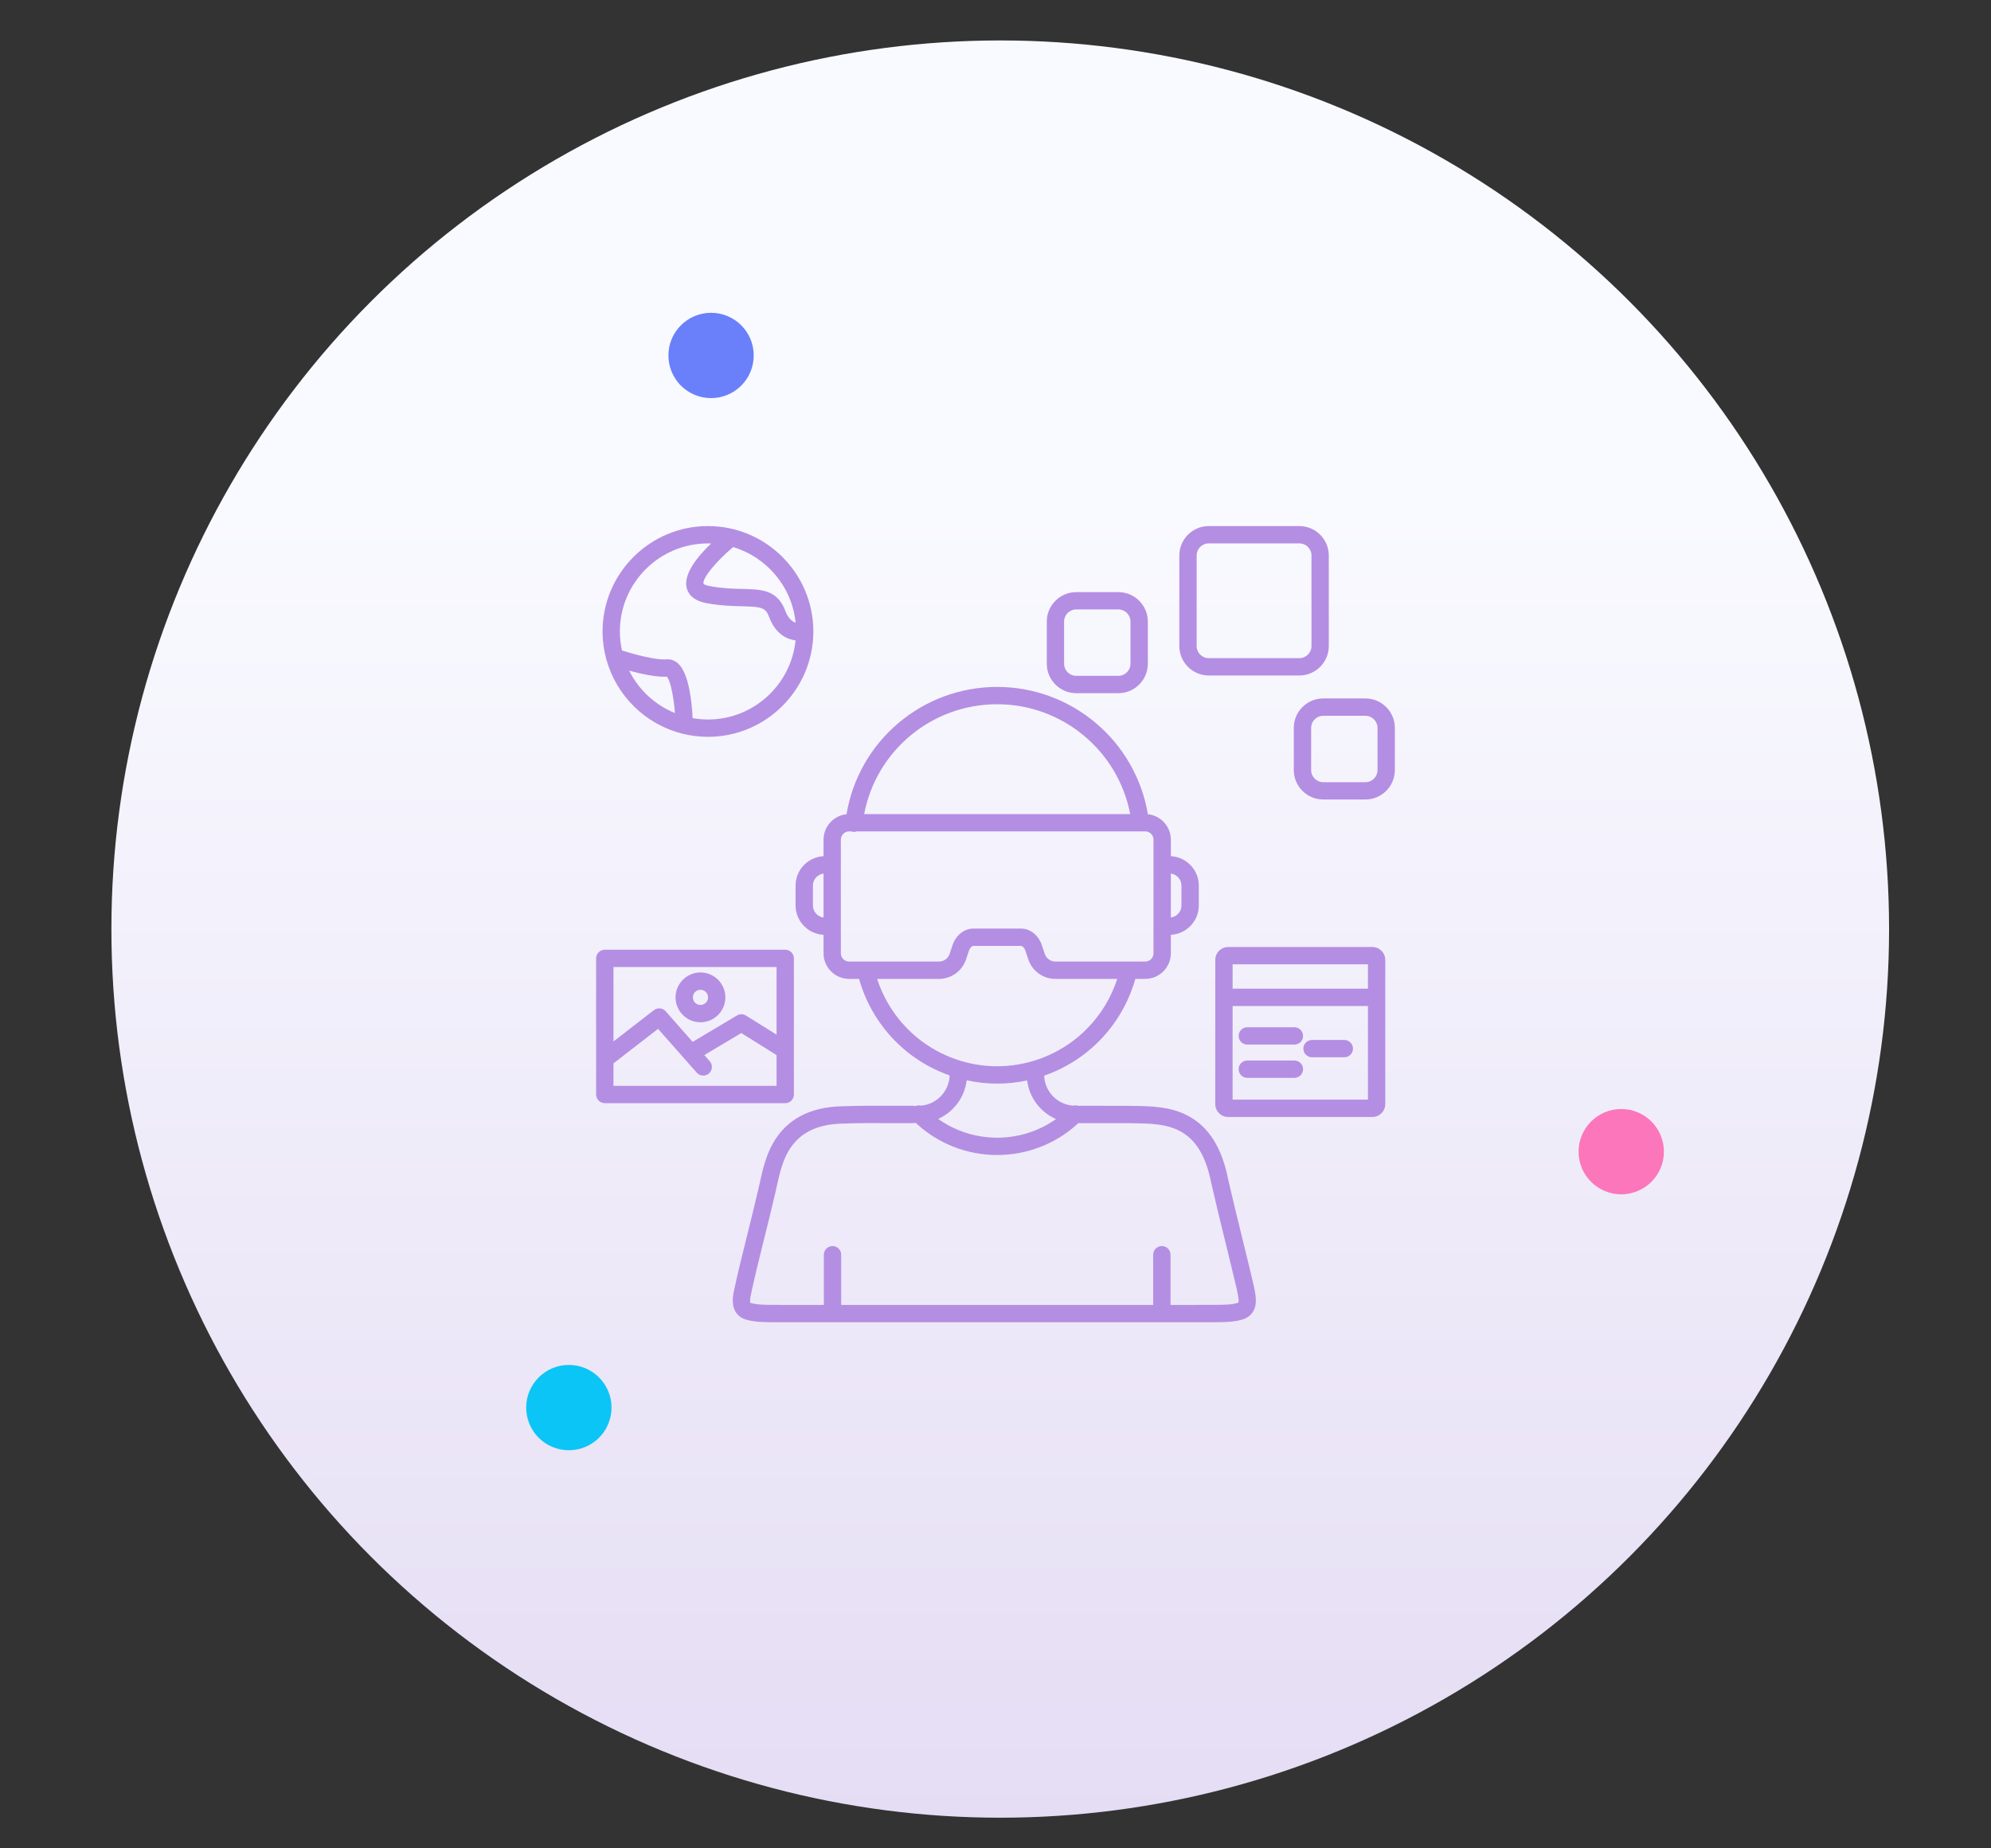 <?xml version="1.0" encoding="utf-8"?>
<!-- Generator: Adobe Illustrator 16.0.0, SVG Export Plug-In . SVG Version: 6.00 Build 0)  -->
<!DOCTYPE svg PUBLIC "-//W3C//DTD SVG 1.1//EN" "http://www.w3.org/Graphics/SVG/1.1/DTD/svg11.dtd">
<svg version="1.1" id="Calque_1" xmlns="http://www.w3.org/2000/svg" xmlns:xlink="http://www.w3.org/1999/xlink" x="0px" y="0px"
	 width="140px" height="130px" viewBox="0 0 140 130" enable-background="new 0 0 140 130" xml:space="preserve">
<rect x="0" y="0" width="140" height="130" fill="#333333" stroke="none"/>
<linearGradient id="SVGID_1_" gradientUnits="userSpaceOnUse" x1="70.334" y1="2.845" x2="70.334" y2="127.845">
	<stop  offset="0.261" style="stop-color:#F9FAFF"/>
	<stop  offset="1" style="stop-color:#E5DDF4"/>
</linearGradient>
<circle fill="url(#SVGID_1_)" cx="70.333" cy="65.345" r="62.5"/>
<g>
	<circle fill="#FC76BB" cx="114" cy="81" r="3"/>
	<circle fill="#0BC5F6" cx="40" cy="99" r="3"/>
	<circle fill="#6A80FA" cx="50" cy="25" r="3"/>
</g>
<g>
	<g>
		<path fill="#B48EE3" d="M88.166,90.46c-0.001-0.009-0.003-0.02-0.005-0.029c-0.211-0.902-0.481-2.014-0.771-3.189
			c-0.364-1.486-0.741-3.023-1.027-4.28c-0.44-2.242-1.366-3.71-2.828-4.486c-1.232-0.653-2.573-0.674-3.869-0.695
			c-0.11-0.001-0.221-0.003-0.339-0.005c-0.761-0.003-1.558-0.003-2.329-0.002c-0.41,0-0.813,0-1.198,0
			c-0.109-0.034-0.225-0.036-0.335-0.008c-1.115-0.078-2-0.987-2.043-2.112c1.087-0.376,2.108-0.937,3.012-1.663
			c1.641-1.316,2.833-3.13,3.399-5.142h0.694c0.994,0,1.804-0.81,1.804-1.804v-1.297c1.093-0.056,1.964-0.96,1.964-2.065v-1.397
			c0-1.107-0.871-2.011-1.964-2.067v-1.158c0-0.932-0.71-1.701-1.617-1.795c-0.86-5.137-5.332-8.952-10.596-8.952
			c-5.278,0-9.735,3.81-10.593,8.952c-0.907,0.094-1.617,0.863-1.617,1.795v1.158c-1.092,0.056-1.965,0.96-1.965,2.067v1.397
			c0,1.105,0.873,2.009,1.965,2.065v1.297c0,0.994,0.808,1.804,1.803,1.804h0.694c0.565,2.012,1.757,3.826,3.397,5.142
			c0.894,0.717,1.901,1.272,2.972,1.648c-0.033,1.119-0.905,2.029-2.007,2.125c-0.13-0.032-0.267-0.023-0.392,0.031
			c-0.047-0.014-0.097-0.021-0.15-0.021c-0.001,0-0.002,0-0.004,0c-0.521,0.003-1.06,0.002-1.631-0.001
			c-1.132-0.003-2.304-0.008-3.385,0.035c-2.287,0.05-3.928,0.94-4.878,2.646c-0.497,0.907-0.706,1.848-0.905,2.755
			c-0.069,0.306-0.138,0.623-0.219,0.936c-0.001,0.004-0.002,0.01-0.003,0.015c-0.194,0.838-0.427,1.769-0.651,2.668
			c-0.352,1.414-0.715,2.875-0.975,4.126c-0.001,0.006-0.002,0.014-0.003,0.02c-0.227,1.303,0.457,1.712,0.889,1.839
			c0.614,0.181,1.315,0.182,1.99,0.183c0.155,0,0.31,0,0.472,0.003c0.323,0,0.658,0,0.992,0c0.339,0,0.684,0,1.021,0
			c0.558,0,1.1,0,1.604,0h0h23.158c0,0,0,0,0,0c0.438,0,0.904,0,1.378,0c0.288,0,0.576,0,0.866,0c0.421,0,0.845,0,1.259-0.001
			c0.121-0.002,0.244-0.003,0.365-0.004c0.65-0.005,1.323-0.013,1.915-0.23c0.011-0.003,0.019-0.006,0.028-0.01
			c1.038-0.439,0.808-1.557,0.697-2.095C88.191,90.591,88.179,90.523,88.166,90.46z M83.075,62.287v1.397
			c0,0.435-0.325,0.793-0.745,0.847v-3.09C82.75,61.494,83.075,61.853,83.075,62.287z M70.118,49.532
			c4.593,0,8.505,3.279,9.353,7.725H60.765C61.611,52.806,65.511,49.532,70.118,49.532z M57.161,63.684v-1.397
			c0-0.434,0.326-0.793,0.747-0.846v3.09C57.486,64.477,57.161,64.118,57.161,63.684z M59.125,67.046v-1.901v-4.322v-1.762
			c0-0.323,0.264-0.586,0.586-0.586h0.14c0.041,0.016,0.084,0.025,0.131,0.032c0.022,0.002,0.045,0.003,0.068,0.003
			c0.07,0,0.135-0.014,0.196-0.036h20.28c0.323,0,0.584,0.263,0.584,0.586v1.762v4.322v1.901c0,0.324-0.261,0.584-0.584,0.584
			h-6.314c-0.339,0-0.64-0.217-0.747-0.537l-0.2-0.594c-0.238-0.724-0.82-1.189-1.478-1.189h-3.338
			c-0.658,0-1.238,0.466-1.479,1.189l-0.197,0.595c-0.108,0.32-0.409,0.537-0.748,0.537h-6.314
			C59.389,67.63,59.125,67.37,59.125,67.046z M61.678,68.85h4.347c0.864,0,1.629-0.551,1.903-1.371l0.198-0.596
			c0.078-0.233,0.222-0.354,0.322-0.354h3.338c0.102,0,0.245,0.12,0.323,0.354l0.198,0.595c0.274,0.82,1.039,1.371,1.904,1.371
			h4.347c-0.528,1.638-1.536,3.105-2.889,4.191c-1.567,1.259-3.539,1.954-5.552,1.954c-2.011,0-3.983-0.695-5.552-1.954
			C63.214,71.955,62.207,70.488,61.678,68.85z M67.973,75.981c0.701,0.153,1.421,0.233,2.145,0.233c0.711,0,1.418-0.077,2.107-0.224
			c0.15,1.221,0.943,2.244,2.029,2.718c-2.475,1.75-5.816,1.746-8.285-0.01C67.044,78.216,67.828,77.195,67.973,75.981z
			 M87.074,91.608c0,0.001-0.006,0.007-0.029,0.019c-0.393,0.139-0.924,0.143-1.488,0.147c-0.128,0.001-0.254,0.002-0.372,0.004
			c-0.685,0.002-1.407,0.001-2.109,0.001c-0.26,0-0.519,0-0.77,0v-3.531c0-0.336-0.273-0.609-0.609-0.609
			c-0.338,0-0.61,0.273-0.61,0.609v3.531H59.149v-3.531c0-0.336-0.273-0.609-0.609-0.609s-0.609,0.273-0.609,0.609v3.531
			c-0.323,0-0.656,0-0.996,0c-0.668,0-1.356,0-2.002,0c-0.159-0.003-0.319-0.003-0.48-0.003c-0.589,0-1.203-0.001-1.647-0.132
			c-0.029-0.008-0.041-0.015-0.042-0.015l0,0c-0.009-0.014-0.048-0.109,0.008-0.438c0.254-1.225,0.613-2.671,0.961-4.069
			c0.225-0.901,0.458-1.833,0.654-2.681c0.084-0.331,0.157-0.656,0.226-0.969c0.19-0.863,0.371-1.678,0.783-2.429
			c0.732-1.316,1.988-1.978,3.85-2.017c1.065-0.043,2.222-0.037,3.341-0.034c0.574,0.002,1.117,0.004,1.644,0
			c0.054,0,0.104-0.011,0.153-0.022c1.607,1.509,3.671,2.266,5.734,2.266c2.053,0,4.105-0.75,5.711-2.244
			c0.377,0.001,0.769,0.001,1.17,0c0.768,0,1.564-0.001,2.314,0.002c0.111,0.002,0.223,0.003,0.334,0.005
			c1.205,0.019,2.344,0.036,3.316,0.551c1.136,0.603,1.835,1.765,2.206,3.653c0.001,0.006,0.002,0.011,0.004,0.017
			c0.287,1.269,0.666,2.814,1.034,4.31c0.285,1.167,0.555,2.269,0.764,3.162c0.012,0.067,0.027,0.138,0.041,0.21
			C87.05,91.088,87.138,91.517,87.074,91.608z"/>
		<path fill="#B48EE3" d="M57.192,44.332C57.148,40.282,53.841,37,49.782,37c-4.088,0-7.412,3.326-7.412,7.412
			c0,0.677,0.092,1.331,0.262,1.955c0.004,0.017,0.011,0.035,0.016,0.051c0.716,2.542,2.753,4.534,5.322,5.182
			c0.011,0.002,0.02,0.005,0.03,0.006c0.57,0.141,1.167,0.218,1.782,0.218c4.06,0,7.367-3.283,7.41-7.335
			C57.198,44.438,57.198,44.384,57.192,44.332z M55.944,43.8c-0.243-0.088-0.525-0.311-0.729-0.851
			c-0.551-1.47-1.68-1.496-2.989-1.526c-0.665-0.016-1.418-0.032-2.333-0.203c-0.328-0.06-0.423-0.152-0.426-0.168
			c-0.092-0.375,0.896-1.581,2.086-2.573C53.919,39.187,55.695,41.271,55.944,43.8z M44.239,47.17
			c0.843,0.227,1.932,0.468,2.651,0.423c0.241,0.252,0.474,1.34,0.57,2.559C46.058,49.583,44.911,48.515,44.239,47.17z
			 M49.782,50.605c-0.369,0-0.728-0.035-1.078-0.096c-0.053-1.101-0.254-3.153-1.027-3.847c-0.24-0.216-0.529-0.314-0.832-0.287
			c-0.719,0.064-2.276-0.36-3.109-0.622c-0.097-0.433-0.149-0.88-0.149-1.341c0-3.415,2.779-6.192,6.194-6.192
			c0.074,0,0.148,0.003,0.224,0.005c-0.918,0.876-1.966,2.134-1.722,3.12c0.096,0.391,0.417,0.896,1.388,1.074
			c1.011,0.187,1.85,0.207,2.526,0.222c1.35,0.031,1.636,0.094,1.877,0.735c0.459,1.23,1.261,1.586,1.867,1.664
			C55.626,48.16,52.985,50.605,49.782,50.605z"/>
		<path fill="#B48EE3" d="M55.824,76.979v-9.573c0-0.336-0.272-0.609-0.61-0.609H42.527c-0.336,0-0.609,0.273-0.609,0.609v9.573
			c0,0.336,0.273,0.609,0.609,0.609h12.687C55.552,77.588,55.824,77.315,55.824,76.979z M54.605,68.015v4.756l-2.15-1.344
			c-0.193-0.12-0.439-0.123-0.635-0.006l-3.115,1.857l-1.896-2.151c-0.213-0.241-0.576-0.275-0.83-0.079l-2.841,2.2v-5.233H54.605z
			 M43.138,76.37v-1.581l3.134-2.427l2.72,3.082c0.121,0.137,0.288,0.205,0.457,0.205c0.145,0,0.288-0.048,0.404-0.151
			c0.251-0.222,0.275-0.607,0.053-0.861l-0.38-0.43l2.599-1.55l2.48,1.552v2.161H43.138z"/>
		<path fill="#B48EE3" d="M49.254,71.899c0.967,0,1.752-0.785,1.752-1.752c0-0.965-0.785-1.752-1.752-1.752
			c-0.965,0-1.752,0.787-1.752,1.752C47.501,71.115,48.289,71.899,49.254,71.899z M49.254,69.615c0.294,0,0.535,0.238,0.535,0.532
			c0,0.295-0.24,0.535-0.535,0.535c-0.293,0-0.532-0.239-0.532-0.535C48.722,69.853,48.961,69.615,49.254,69.615z"/>
		<path fill="#B48EE3" d="M93.436,45.439v-6.367c0-1.143-0.93-2.072-2.073-2.072h-6.367c-1.141,0-2.07,0.93-2.07,2.072v6.367
			c0,1.141,0.929,2.07,2.07,2.07h6.367C92.506,47.51,93.436,46.58,93.436,45.439z M84.144,45.439v-6.367
			c0-0.47,0.383-0.853,0.853-0.853h6.367c0.472,0,0.855,0.382,0.855,0.853v6.367c0,0.47-0.383,0.852-0.855,0.852h-6.367
			C84.526,46.292,84.144,45.909,84.144,45.439z"/>
		<path fill="#B48EE3" d="M96.009,49.124h-2.963c-1.143,0-2.072,0.929-2.072,2.072v2.965c0,1.141,0.93,2.07,2.072,2.07h2.963
			c1.143,0,2.072-0.929,2.072-2.07v-2.965C98.082,50.053,97.152,49.124,96.009,49.124z M96.862,54.161
			c0,0.47-0.382,0.853-0.853,0.853h-2.963c-0.47,0-0.852-0.383-0.852-0.853v-2.965c0-0.47,0.382-0.853,0.852-0.853h2.963
			c0.47,0,0.853,0.383,0.853,0.853V54.161z"/>
		<path fill="#B48EE3" d="M78.64,48.753c1.143,0,2.072-0.93,2.072-2.072v-2.962c0-1.143-0.929-2.073-2.072-2.073h-2.962
			c-1.143,0-2.072,0.93-2.072,2.073v2.962c0,1.143,0.929,2.072,2.072,2.072H78.64z M74.823,46.681v-2.962
			c0-0.473,0.382-0.855,0.854-0.855h2.962c0.47,0,0.853,0.382,0.853,0.855v2.962c0,0.47-0.383,0.853-0.853,0.853h-2.962
			C75.205,47.534,74.823,47.151,74.823,46.681z"/>
		<path fill="#B48EE3" d="M96.5,66.606H86.36c-0.5,0-0.907,0.407-0.907,0.908v10.14c0,0.5,0.407,0.907,0.907,0.907H96.5
			c0.5,0,0.907-0.407,0.907-0.907v-10.14C97.408,67.014,97,66.606,96.5,66.606z M96.19,67.824v1.714h-9.518v-1.714H96.19z
			 M86.672,77.341v-6.583h9.518v6.583H86.672z"/>
		<path fill="#B48EE3" d="M91.019,72.25h-3.315c-0.336,0-0.608,0.272-0.608,0.609c0,0.338,0.272,0.61,0.608,0.61h3.315
			c0.336,0,0.609-0.272,0.609-0.61C91.627,72.522,91.354,72.25,91.019,72.25z"/>
		<path fill="#B48EE3" d="M91.019,74.59h-3.315c-0.336,0-0.608,0.273-0.608,0.609c0,0.336,0.272,0.609,0.608,0.609h3.315
			c0.336,0,0.609-0.273,0.609-0.609C91.627,74.863,91.354,74.59,91.019,74.59z"/>
		<path fill="#B48EE3" d="M94.528,73.145h-2.271c-0.336,0-0.608,0.272-0.608,0.608c0,0.336,0.272,0.609,0.608,0.609h2.271
			c0.335,0,0.609-0.273,0.609-0.609C95.137,73.417,94.863,73.145,94.528,73.145z"/>
	</g>
</g>
</svg>
